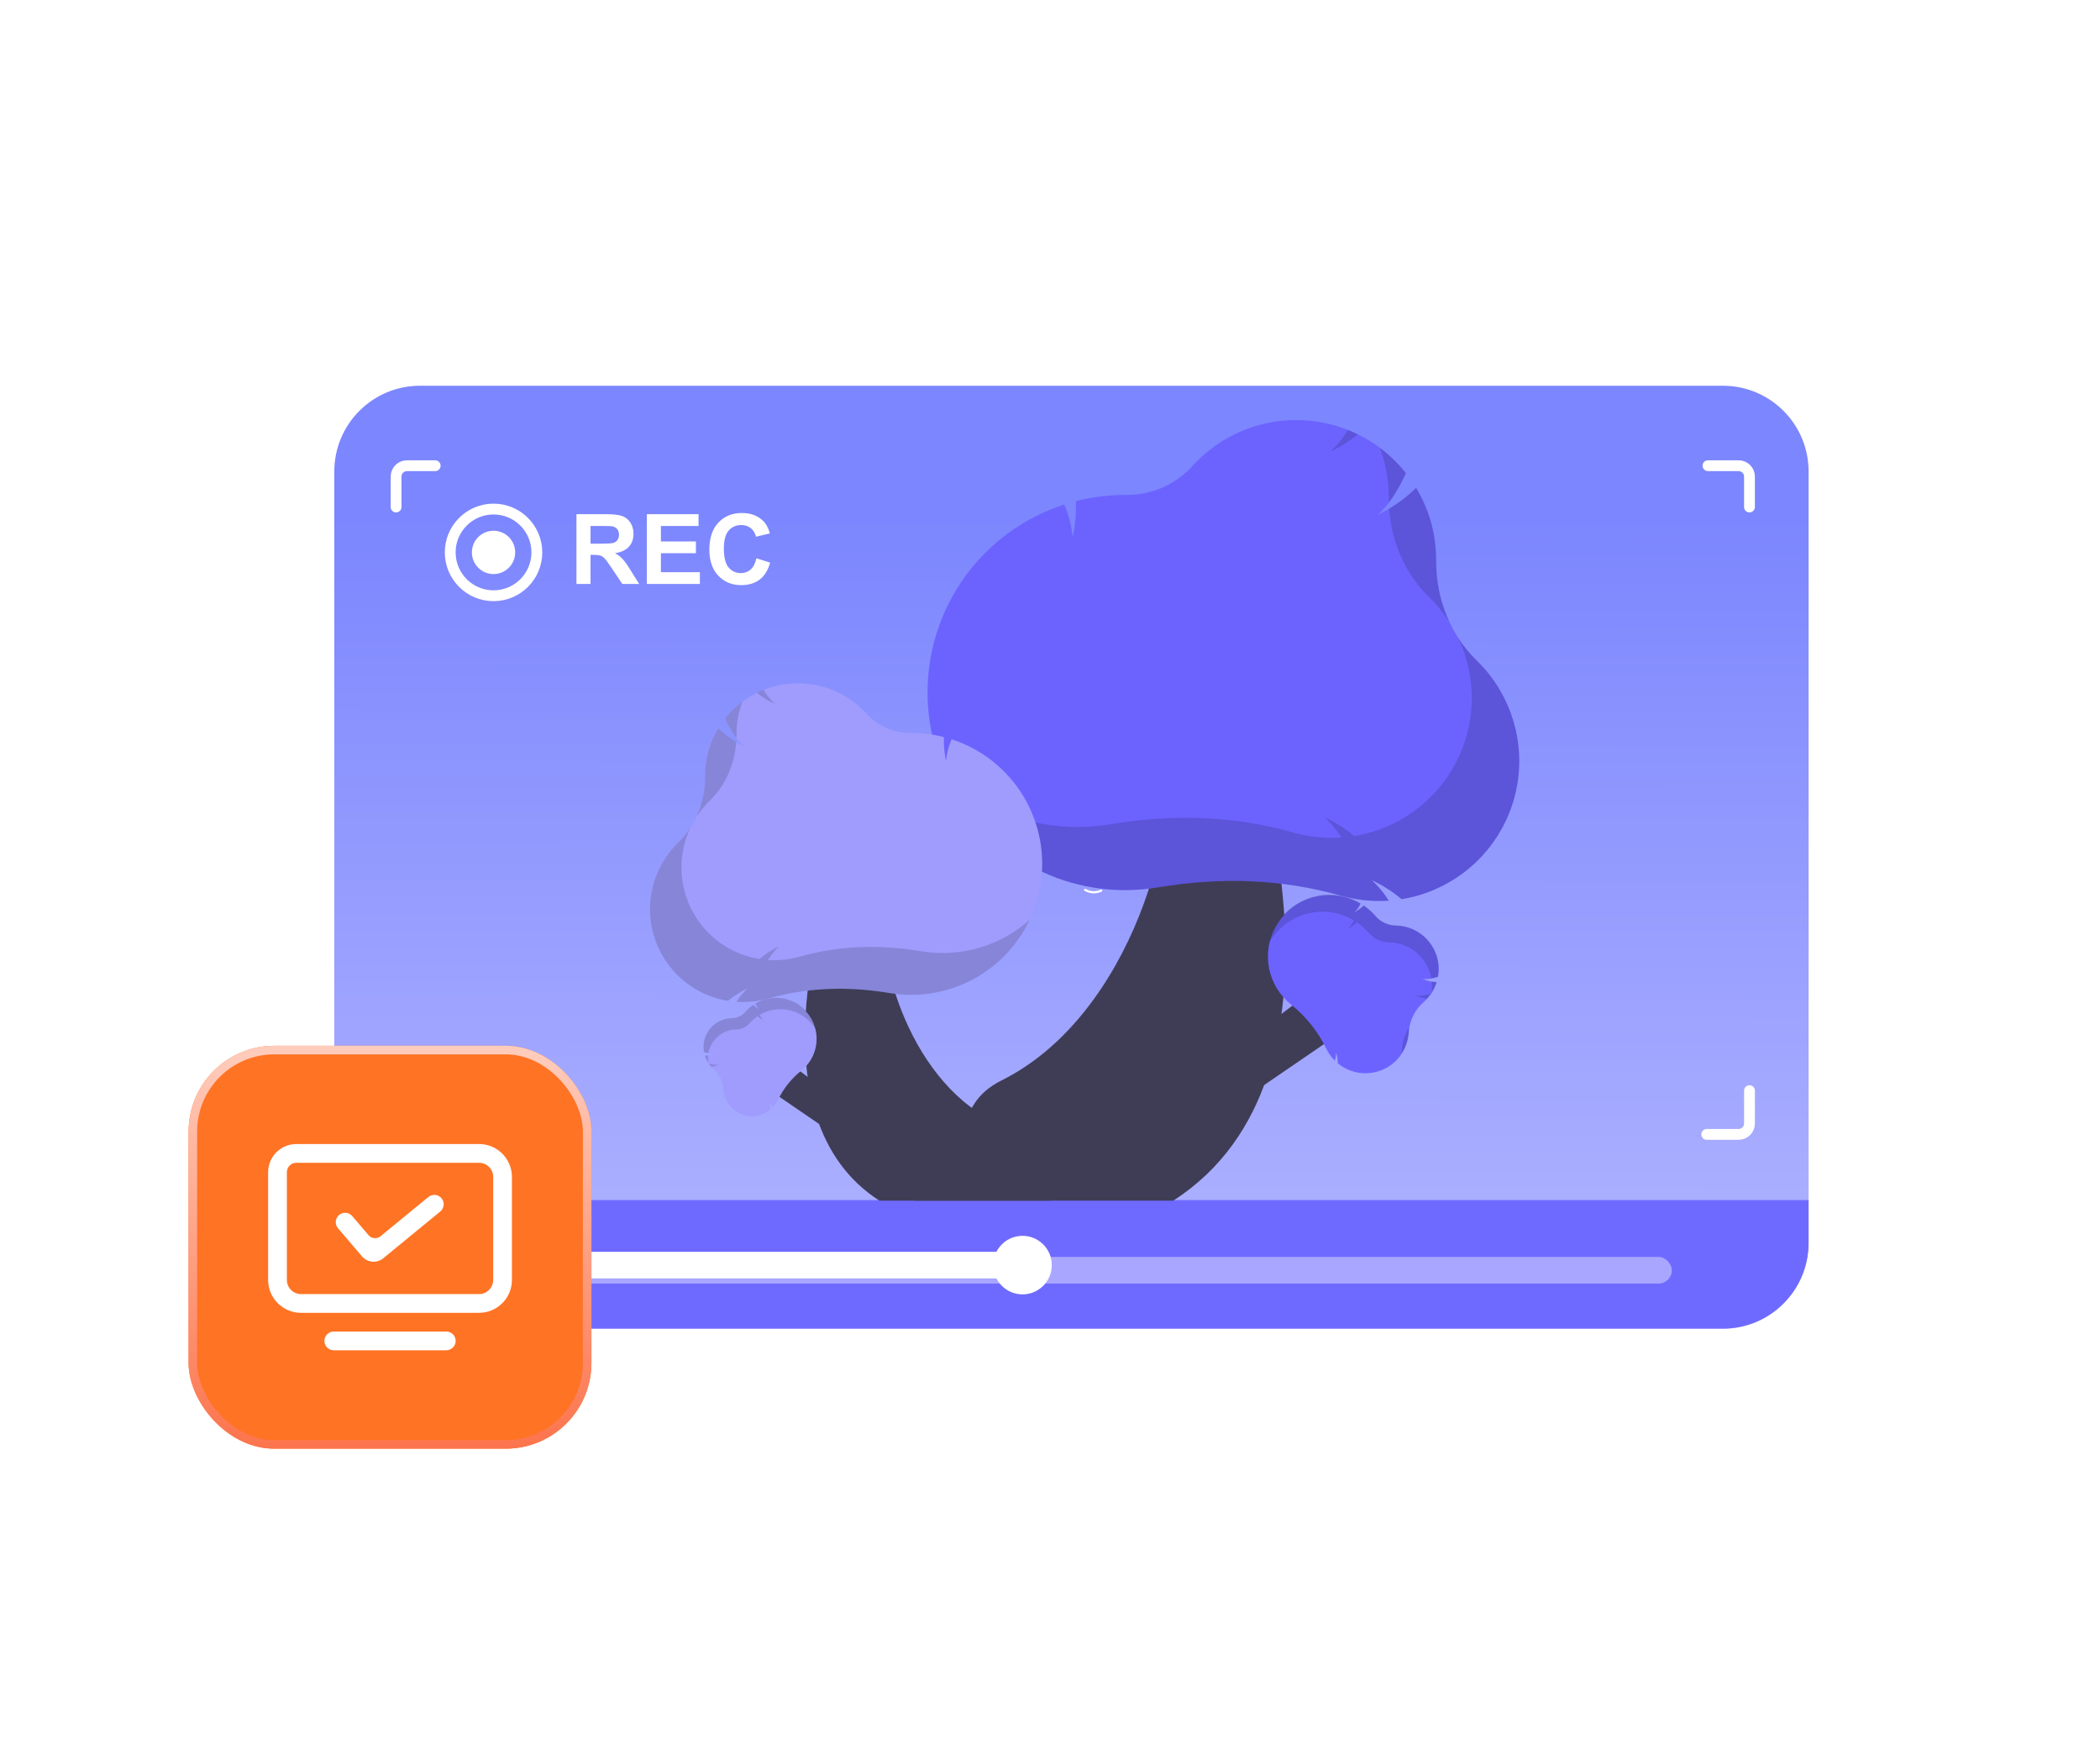 <svg width="245" height="204" viewBox="0 0 245 204" fill="none" xmlns="http://www.w3.org/2000/svg">
<path d="M29.791 51.158C29.791 42.786 36.577 36 44.949 36H204.738C213.11 36 219.896 42.786 219.896 51.158V156.088C219.896 163.065 214.241 168.72 207.265 168.72H42.423C35.446 168.72 29.791 163.065 29.791 156.088V51.158Z" fill="url(#paint0_linear_1174_2728)"/>
<path d="M39.002 55C39.002 49.477 43.479 45 49.002 45H201.002C206.525 45 211.002 49.477 211.002 55V145C211.002 150.523 206.525 155 201.002 155H49.002C43.479 155 39.002 150.523 39.002 145V55Z" fill="url(#paint1_linear_1174_2728)"/>
<path d="M211 140H39V145C39 150.523 43.477 155 49 155H201C206.523 155 211 150.523 211 145V140Z" fill="#6F6AFF"/>
<path d="M112.102 111.966C111.349 112.207 110.535 112.173 109.805 111.869C109.076 111.566 108.477 111.013 108.118 110.309C108.045 110.166 108.264 110.047 108.336 110.19C108.67 110.846 109.227 111.361 109.907 111.643C110.587 111.924 111.346 111.953 112.045 111.724C112.197 111.674 112.253 111.917 112.102 111.966Z" fill="white"/>
<path d="M110.62 104.879C110.93 104.847 111.228 104.737 111.486 104.561C111.744 104.385 111.954 104.148 112.098 103.87C112.171 103.728 112.382 103.86 112.309 104.001C112.149 104.307 111.916 104.569 111.632 104.764C111.347 104.96 111.019 105.082 110.676 105.121C110.644 105.128 110.611 105.122 110.583 105.104C110.555 105.087 110.535 105.06 110.527 105.029C110.519 104.996 110.525 104.963 110.542 104.935C110.56 104.907 110.588 104.887 110.62 104.879Z" fill="white"/>
<path d="M126.648 103.698C126.916 103.859 127.22 103.951 127.532 103.965C127.844 103.98 128.155 103.917 128.436 103.782C128.58 103.712 128.669 103.944 128.526 104.014C128.214 104.161 127.871 104.231 127.526 104.215C127.181 104.2 126.845 104.1 126.548 103.925C126.518 103.911 126.495 103.886 126.484 103.855C126.472 103.825 126.472 103.791 126.484 103.761C126.498 103.731 126.523 103.707 126.553 103.696C126.584 103.684 126.618 103.684 126.648 103.698Z" fill="white"/>
<path d="M145.115 121.616L153.941 114.915L158.243 119.218L143.864 129.057L145.115 121.616Z" fill="#3F3D56"/>
<path d="M136.879 140.068H106.687L107.746 136.637C114.309 134.261 110.622 129.154 116.865 126.032C132.135 118.397 138.047 95.614 135.811 86.607L145.818 86.184C145.818 86.184 159.637 125.429 136.879 140.068Z" fill="#3F3D56"/>
<path d="M162.654 123.939C161.752 124.732 160.598 125.18 159.397 125.202C158.197 125.225 157.027 124.821 156.096 124.062L156.076 124.046L156.076 124.021C156.065 123.6 155.999 123.183 155.881 122.78C155.875 123.07 155.832 123.359 155.755 123.639L155.729 123.733L155.662 123.663C155.603 123.602 155.546 123.541 155.493 123.481C155.18 123.125 154.918 122.728 154.714 122.3C153.737 120.292 152.323 118.529 150.574 117.141C150.262 116.887 149.971 116.607 149.706 116.305C148.583 115.028 147.952 113.392 147.925 111.692C147.898 109.992 148.477 108.337 149.559 107.025C150.64 105.713 152.154 104.828 153.828 104.53C155.502 104.232 157.228 104.54 158.696 105.398L158.741 105.424L158.718 105.47C158.548 105.823 158.323 106.147 158.052 106.43C158.424 106.229 158.769 105.98 159.077 105.69L159.109 105.659L159.146 105.684C159.629 106.018 160.068 106.409 160.455 106.85L160.497 106.898C160.793 107.236 161.156 107.508 161.564 107.696C161.972 107.884 162.415 107.984 162.864 107.99C163.596 108.002 164.318 108.173 164.978 108.491C165.638 108.808 166.222 109.265 166.689 109.83C167.156 110.395 167.495 111.054 167.682 111.763C167.87 112.471 167.902 113.212 167.776 113.934L167.771 113.967L167.738 113.977C167.169 114.172 166.565 114.248 165.965 114.198C166.466 114.416 167 114.55 167.544 114.594L167.615 114.599L167.592 114.666C167.309 115.518 166.804 116.28 166.129 116.872L166.11 116.889C166.103 116.895 166.096 116.901 166.089 116.907C165.587 117.34 165.176 117.869 164.88 118.463C164.585 119.056 164.411 119.703 164.368 120.365C164.335 121.045 164.166 121.711 163.872 122.325C163.577 122.939 163.163 123.488 162.654 123.939Z" fill="#6C63FF"/>
<path opacity="0.15" d="M163.578 122.308C163.569 122.491 163.55 122.673 163.521 122.854C164.015 122.095 164.3 121.218 164.346 120.313C164.352 120.174 164.367 120.036 164.386 119.899C163.906 120.615 163.627 121.447 163.578 122.308Z" fill="black"/>
<path opacity="0.15" d="M165.181 116.141C165.584 116.316 166.008 116.436 166.443 116.498C166.61 116.321 166.765 116.133 166.905 115.934C166.35 116.119 165.764 116.19 165.181 116.141Z" fill="black"/>
<path opacity="0.15" d="M167.038 114.475C167.082 114.914 167.07 115.356 167.001 115.792C167.242 115.426 167.434 115.03 167.573 114.614L167.595 114.547L167.525 114.541C167.361 114.527 167.199 114.505 167.038 114.475Z" fill="black"/>
<path opacity="0.15" d="M166.562 109.659C166.094 109.129 165.522 108.703 164.881 108.406C164.24 108.11 163.544 107.95 162.838 107.937C162.388 107.932 161.946 107.832 161.538 107.644C161.13 107.455 160.766 107.183 160.471 106.845L160.429 106.797C160.042 106.357 159.602 105.966 159.12 105.632L159.083 105.607L159.051 105.637C158.743 105.928 158.398 106.177 158.026 106.378C158.297 106.095 158.521 105.771 158.691 105.418L158.714 105.372L158.67 105.345C157.696 104.776 156.602 104.444 155.476 104.378C154.351 104.312 153.225 104.513 152.192 104.964C151.158 105.416 150.246 106.105 149.53 106.976C148.814 107.848 148.314 108.876 148.071 109.977C148.539 109.154 149.166 108.432 149.915 107.854C150.665 107.275 151.521 106.851 152.436 106.606C153.35 106.36 154.304 106.299 155.243 106.425C156.181 106.552 157.085 106.863 157.902 107.341L157.947 107.367L157.924 107.413C157.754 107.766 157.529 108.09 157.258 108.373C157.631 108.172 157.975 107.923 158.283 107.633L158.316 107.602L158.352 107.628C158.835 107.961 159.274 108.353 159.662 108.793L159.703 108.841C159.999 109.179 160.363 109.451 160.77 109.639C161.178 109.827 161.621 109.927 162.07 109.933C163.244 109.953 164.375 110.379 165.27 111.14C166.165 111.9 166.768 112.948 166.977 114.103C167.226 114.059 167.471 113.999 167.712 113.924L167.744 113.915L167.75 113.881C167.882 113.133 167.843 112.365 167.638 111.635C167.432 110.904 167.064 110.229 166.562 109.659Z" fill="black"/>
<path d="M177.251 88.768C177.251 92.634 175.879 96.376 173.38 99.327C170.881 102.277 167.417 104.246 163.603 104.883L163.522 104.896L163.46 104.844C162.42 103.977 161.272 103.249 160.045 102.677C160.734 103.309 161.342 104.025 161.853 104.808L162.027 105.07L161.714 105.085C161.443 105.098 161.174 105.105 160.915 105.105C159.389 105.106 157.871 104.895 156.403 104.479C149.737 102.582 142.578 102.258 135.126 103.515C133.848 103.73 132.555 103.838 131.259 103.838C118.552 103.838 108.215 93.498 108.215 80.789C108.208 75.944 109.731 71.219 112.567 67.29C115.402 63.361 119.406 60.427 124.007 58.907L124.165 58.854L124.228 59.009C124.719 60.17 125.025 61.402 125.133 62.659C125.439 61.331 125.569 59.968 125.522 58.606L125.517 58.463L125.657 58.428C127.489 57.971 129.371 57.74 131.259 57.74L131.463 57.741C132.909 57.746 134.34 57.445 135.662 56.859C136.984 56.274 138.168 55.416 139.137 54.342C140.724 52.597 142.672 51.216 144.844 50.295C147.016 49.375 149.362 48.935 151.721 49.008C154.079 49.08 156.394 49.663 158.506 50.715C160.617 51.767 162.476 53.265 163.954 55.104L164.023 55.189L163.977 55.289C163.023 57.393 161.983 58.926 160.741 60.047C162.334 59.299 163.792 58.293 165.056 57.069L165.219 56.911L165.334 57.108C166.79 59.605 167.557 62.445 167.556 65.337L167.556 65.419C167.556 65.448 167.556 65.478 167.556 65.507C167.556 69.93 169.266 74.122 172.256 77.022C173.829 78.548 175.081 80.374 175.939 82.391C176.797 84.408 177.243 86.576 177.251 88.768Z" fill="#6C63FF"/>
<g opacity="0.15">
<path d="M157.268 50.16C156.705 51.095 156.012 51.945 155.209 52.685C156.358 52.146 157.438 51.471 158.426 50.675C158.047 50.488 157.661 50.316 157.268 50.16Z" fill="black"/>
<path d="M166.724 69.66C167.613 70.522 168.401 71.482 169.073 72.522C168.061 70.322 167.54 67.928 167.545 65.507C167.545 65.478 167.545 65.448 167.545 65.419L167.545 65.337C167.547 62.445 166.78 59.605 165.323 57.108L165.209 56.911L165.046 57.069C164.145 57.94 163.145 58.702 162.066 59.338C162.344 63.316 164.005 67.023 166.724 69.66Z" fill="black"/>
<path d="M162.022 57.975L162.021 58.058C162.021 58.087 162.021 58.116 162.021 58.145C162.021 58.306 162.024 58.465 162.029 58.625C162.798 57.59 163.447 56.471 163.964 55.289L164.009 55.189L163.94 55.104C163.078 54.032 162.086 53.072 160.985 52.246C161.67 54.078 162.021 56.019 162.022 57.975Z" fill="black"/>
<path d="M172.244 77.022C171.458 76.257 170.759 75.407 170.162 74.488C171.232 76.769 171.76 79.268 171.704 81.787C171.648 84.306 171.009 86.778 169.838 89.009C168.666 91.241 166.994 93.17 164.952 94.647C162.911 96.124 160.555 97.108 158.069 97.522L157.988 97.535L157.926 97.483C156.886 96.616 155.738 95.887 154.511 95.315C155.2 95.947 155.808 96.663 156.319 97.447L156.493 97.708L156.18 97.723C155.909 97.737 155.64 97.743 155.381 97.743C153.855 97.744 152.337 97.534 150.87 97.118C144.203 95.221 137.044 94.897 129.592 96.153C128.314 96.368 127.021 96.476 125.725 96.476C120.077 96.481 114.626 94.402 110.415 90.638C112.283 94.583 115.232 97.918 118.919 100.254C122.606 102.591 126.881 103.833 131.246 103.838C132.542 103.838 133.836 103.73 135.113 103.515C142.565 102.258 149.724 102.582 156.391 104.479C157.858 104.895 159.377 105.106 160.902 105.105C161.162 105.105 161.43 105.098 161.701 105.085L162.015 105.07L161.841 104.808C161.329 104.025 160.722 103.309 160.032 102.677C161.259 103.249 162.407 103.977 163.447 104.844L163.509 104.897L163.59 104.883C166.575 104.387 169.363 103.071 171.643 101.082C173.924 99.093 175.607 96.509 176.504 93.62C177.402 90.73 177.478 87.648 176.726 84.717C175.974 81.786 174.422 79.122 172.244 77.022Z" fill="black"/>
</g>
<path d="M95.368 84.633C94.489 83.686 94.033 82.264 94.5 81.059C95.201 82.278 96.31 83.21 97.631 83.689C98.141 83.873 98.728 84.023 99.006 84.489C99.167 84.789 99.207 85.141 99.116 85.47C99.025 85.795 98.893 86.107 98.723 86.399L98.722 86.483C97.481 86.123 96.248 85.581 95.368 84.633Z" fill="#6C63FF"/>
<path d="M97.134 127.839L91.284 123.398L88.433 126.249L97.963 132.77L97.134 127.839Z" fill="#3F3D56"/>
<path d="M102.594 140.068H122.605L121.903 137.794C117.553 136.219 119.996 132.834 115.859 130.766C105.738 125.705 101.82 110.605 103.302 104.636L96.67 104.356C96.67 104.356 87.511 130.366 102.594 140.068Z" fill="#3F3D56"/>
<path d="M84.374 127.01C84.346 126.571 84.231 126.142 84.035 125.749C83.839 125.355 83.567 125.005 83.234 124.718C83.229 124.714 83.224 124.71 83.22 124.706L83.207 124.695C82.76 124.302 82.425 123.797 82.237 123.232L82.223 123.188L82.269 123.184C82.63 123.155 82.984 123.067 83.316 122.922C82.918 122.955 82.518 122.905 82.141 122.776L82.119 122.769L82.115 122.747C82.032 122.268 82.053 121.778 82.178 121.308C82.302 120.839 82.527 120.402 82.836 120.027C83.145 119.653 83.532 119.35 83.97 119.14C84.408 118.929 84.886 118.816 85.371 118.808C85.669 118.804 85.962 118.738 86.233 118.613C86.503 118.488 86.744 118.308 86.94 118.084L86.967 118.052C87.224 117.76 87.516 117.501 87.835 117.28L87.859 117.263L87.881 117.283C88.085 117.476 88.314 117.641 88.56 117.774C88.381 117.586 88.232 117.372 88.119 117.138L88.104 117.107L88.133 117.09C89.107 116.521 90.25 116.317 91.36 116.515C92.469 116.712 93.473 117.298 94.189 118.168C94.906 119.038 95.29 120.134 95.272 121.261C95.254 122.388 94.836 123.472 94.092 124.319C93.916 124.519 93.723 124.704 93.516 124.872C92.358 125.793 91.42 126.961 90.773 128.292C90.638 128.575 90.464 128.839 90.256 129.074C90.221 129.114 90.183 129.155 90.145 129.195L90.1 129.241L90.083 129.179C90.031 128.994 90.003 128.802 89.999 128.61C89.921 128.877 89.877 129.154 89.87 129.432L89.87 129.449L89.857 129.46C89.374 129.853 88.792 130.105 88.174 130.187C87.557 130.27 86.929 130.178 86.36 129.924C85.792 129.67 85.305 129.263 84.954 128.748C84.603 128.234 84.403 127.632 84.374 127.01Z" fill="#9F9CFE"/>
<path opacity="0.15" d="M83.835 124.21C83.569 124.326 83.287 124.405 82.999 124.447C82.888 124.329 82.786 124.204 82.693 124.073C83.06 124.196 83.449 124.242 83.835 124.21Z" fill="black"/>
<path opacity="0.15" d="M82.608 123.106C82.579 123.396 82.587 123.69 82.632 123.978C82.473 123.736 82.346 123.473 82.254 123.198L82.239 123.153L82.286 123.15C82.394 123.141 82.502 123.126 82.608 123.106Z" fill="black"/>
<path opacity="0.15" d="M82.917 119.914C83.227 119.563 83.606 119.28 84.031 119.084C84.456 118.887 84.917 118.781 85.385 118.773C85.683 118.769 85.976 118.703 86.247 118.578C86.517 118.454 86.758 118.273 86.954 118.049L86.981 118.017C87.238 117.726 87.529 117.466 87.849 117.245L87.874 117.228L87.895 117.249C88.099 117.441 88.328 117.606 88.574 117.739C88.395 117.552 88.246 117.337 88.133 117.103L88.118 117.072L88.148 117.055C88.793 116.678 89.518 116.458 90.264 116.414C91.01 116.37 91.756 116.503 92.441 116.802C93.126 117.102 93.73 117.559 94.205 118.136C94.68 118.713 95.011 119.395 95.172 120.125C94.862 119.579 94.446 119.101 93.95 118.717C93.453 118.334 92.885 118.053 92.279 117.89C91.673 117.728 91.041 117.687 90.419 117.771C89.797 117.854 89.198 118.061 88.656 118.378L88.627 118.395L88.642 118.426C88.755 118.66 88.903 118.874 89.083 119.062C88.836 118.928 88.608 118.764 88.404 118.571L88.382 118.551L88.358 118.568C88.038 118.789 87.747 119.048 87.49 119.34L87.463 119.372C87.267 119.596 87.026 119.776 86.755 119.901C86.485 120.025 86.192 120.092 85.894 120.096C85.116 120.109 84.366 120.391 83.773 120.895C83.18 121.399 82.78 122.094 82.641 122.859C82.477 122.83 82.314 122.79 82.155 122.741L82.133 122.734L82.129 122.712C82.042 122.217 82.068 121.708 82.204 121.223C82.34 120.739 82.584 120.291 82.917 119.914Z" fill="black"/>
<path d="M79.146 98.283C81.128 96.361 82.262 93.583 82.262 90.651C82.262 90.632 82.262 90.613 82.261 90.593L82.261 90.539C82.261 88.622 82.769 86.74 83.734 85.085L83.81 84.954L83.918 85.059C84.756 85.87 85.722 86.537 86.778 87.032C85.955 86.29 85.266 85.274 84.633 83.879L84.603 83.813L84.649 83.757C85.628 82.538 86.86 81.545 88.26 80.848C89.659 80.15 91.194 79.764 92.757 79.716C94.32 79.668 95.874 79.959 97.314 80.57C98.754 81.18 100.045 82.095 101.097 83.252C101.739 83.963 102.523 84.532 103.4 84.92C104.276 85.308 105.224 85.507 106.182 85.505L106.318 85.504C107.569 85.504 108.816 85.657 110.031 85.96L110.123 85.983L110.12 86.078C110.089 86.981 110.175 87.883 110.378 88.764C110.45 87.931 110.652 87.114 110.978 86.345L111.019 86.242L111.125 86.277C114.569 87.42 117.494 89.752 119.376 92.855C121.258 95.958 121.974 99.629 121.395 103.212C120.817 106.795 118.982 110.055 116.22 112.408C113.457 114.761 109.947 116.054 106.318 116.056C105.459 116.056 104.602 115.984 103.755 115.842C98.816 115.009 94.071 115.224 89.653 116.481C88.68 116.757 87.674 116.896 86.663 116.895C86.491 116.895 86.313 116.891 86.134 116.882L85.926 116.872L86.041 116.699C86.38 116.18 86.783 115.705 87.24 115.286C86.426 115.665 85.666 116.148 84.977 116.723L84.935 116.757L84.882 116.749C82.903 116.42 81.055 115.547 79.544 114.229C78.033 112.911 76.918 111.199 76.323 109.283C75.728 107.368 75.677 105.325 76.175 103.383C76.674 101.441 77.703 99.675 79.146 98.283Z" fill="#9F9CFE"/>
<g opacity="0.15">
<path d="M89.075 80.48C89.448 81.099 89.907 81.663 90.439 82.153C89.678 81.796 88.962 81.349 88.307 80.821C88.558 80.698 88.814 80.584 89.075 80.48Z" fill="black"/>
<path d="M82.805 93.404C82.216 93.975 81.694 94.612 81.249 95.301C81.919 93.843 82.265 92.256 82.261 90.651C82.261 90.632 82.261 90.612 82.261 90.593L82.261 90.539C82.26 88.622 82.769 86.74 83.734 85.085L83.81 84.954L83.918 85.059C84.515 85.636 85.178 86.141 85.893 86.563C85.709 89.199 84.608 91.656 82.805 93.404Z" fill="black"/>
<path d="M85.921 85.66L85.921 85.714C85.921 85.734 85.921 85.753 85.921 85.772C85.921 85.879 85.919 85.985 85.916 86.09C85.406 85.404 84.976 84.663 84.633 83.879L84.603 83.813L84.649 83.757C85.22 83.046 85.878 82.41 86.608 81.862C86.153 83.077 85.921 84.363 85.921 85.66Z" fill="black"/>
<path d="M79.146 98.283C79.667 97.776 80.13 97.213 80.526 96.604C79.816 98.116 79.466 99.772 79.504 101.441C79.541 103.111 79.964 104.749 80.741 106.228C81.517 107.707 82.625 108.986 83.978 109.964C85.332 110.943 86.893 111.595 88.541 111.87L88.594 111.878L88.635 111.844C89.325 111.269 90.085 110.786 90.899 110.407C90.442 110.826 90.039 111.301 89.7 111.82L89.585 111.993L89.793 112.003C89.972 112.012 90.15 112.016 90.322 112.016C91.333 112.017 92.34 111.878 93.312 111.602C97.73 110.345 102.475 110.13 107.414 110.963C108.261 111.105 109.118 111.177 109.977 111.177C113.72 111.18 117.333 109.802 120.124 107.307C118.886 109.922 116.932 112.132 114.488 113.681C112.044 115.229 109.211 116.053 106.318 116.056C105.459 116.056 104.602 115.984 103.755 115.842C98.816 115.009 94.071 115.224 89.653 116.481C88.68 116.757 87.674 116.896 86.663 116.895C86.491 116.895 86.313 116.891 86.133 116.882L85.926 116.872L86.041 116.699C86.38 116.18 86.782 115.705 87.24 115.286C86.426 115.665 85.665 116.148 84.976 116.723L84.935 116.757L84.881 116.749C82.903 116.42 81.055 115.547 79.544 114.229C78.033 112.911 76.917 111.199 76.323 109.284C75.728 107.368 75.677 105.326 76.175 103.383C76.674 101.441 77.702 99.675 79.146 98.283Z" fill="black"/>
</g>
<g opacity="0.4" filter="url(#filter0_d_1174_2728)">
<rect x="51" y="146.033" width="144.049" height="3.105" rx="1.552" fill="white"/>
</g>
<rect x="51.315" y="146.033" width="67.057" height="3.105" rx="1.552" fill="white"/>
<circle cx="119.294" cy="147.585" r="3.415" fill="white"/>
<path d="M50.771 54.329H47.474C46.776 54.329 46.211 54.894 46.211 55.592V59.148M204.106 59.148V55.592C204.106 54.894 203.54 54.329 202.843 54.329H199.261M199.118 132.337H202.843C203.54 132.337 204.106 131.771 204.106 131.073V127.233" stroke="white" stroke-width="1.263" stroke-linecap="round"/>
<path d="M57.579 59.386C60.369 59.386 62.632 61.649 62.632 64.442C62.632 67.235 60.369 69.498 57.579 69.498C54.789 69.498 52.527 67.235 52.526 64.442C52.526 61.649 54.789 59.386 57.579 59.386Z" stroke="white" stroke-width="1.263"/>
<path d="M67.253 68.122V59.984H70.711C71.581 59.984 72.212 60.058 72.604 60.206C73 60.35 73.316 60.609 73.553 60.983C73.79 61.357 73.908 61.784 73.908 62.266C73.908 62.876 73.729 63.381 73.37 63.781C73.011 64.177 72.474 64.427 71.76 64.53C72.115 64.738 72.408 64.965 72.637 65.213C72.87 65.461 73.183 65.901 73.575 66.534L74.569 68.122H72.604L71.416 66.351C70.994 65.718 70.705 65.32 70.55 65.158C70.394 64.991 70.23 64.878 70.056 64.819C69.882 64.756 69.606 64.725 69.229 64.725H68.896V68.122H67.253ZM68.896 63.426H70.111C70.9 63.426 71.392 63.392 71.588 63.326C71.784 63.259 71.938 63.144 72.049 62.982C72.16 62.819 72.215 62.615 72.215 62.371C72.215 62.097 72.141 61.877 71.993 61.71C71.849 61.54 71.643 61.433 71.377 61.389C71.244 61.37 70.844 61.361 70.178 61.361H68.896V63.426ZM75.463 68.122V59.984H81.496V61.361H77.106V63.165H81.191V64.536H77.106V66.751H81.652V68.122H75.463ZM88.252 65.13L89.845 65.635C89.601 66.523 89.194 67.184 88.624 67.617C88.058 68.046 87.338 68.261 86.465 68.261C85.384 68.261 84.496 67.892 83.8 67.156C83.104 66.416 82.757 65.406 82.757 64.125C82.757 62.771 83.106 61.72 83.806 60.972C84.505 60.221 85.425 59.845 86.564 59.845C87.56 59.845 88.368 60.139 88.99 60.728C89.36 61.076 89.638 61.575 89.823 62.227L88.196 62.615C88.1 62.193 87.898 61.86 87.591 61.616C87.288 61.372 86.918 61.25 86.481 61.25C85.878 61.25 85.388 61.466 85.01 61.899C84.636 62.332 84.45 63.033 84.45 64.003C84.45 65.032 84.635 65.764 85.005 66.201C85.375 66.638 85.856 66.856 86.448 66.856C86.885 66.856 87.26 66.717 87.575 66.44C87.889 66.162 88.115 65.726 88.252 65.13Z" fill="white"/>
<ellipse cx="57.579" cy="64.442" rx="2.526" ry="2.528" fill="white"/>
<g filter="url(#filter1_i_1174_2728)">
<rect x="22" y="122" width="47" height="47" rx="10" fill="#FF7324"/>
</g>
<rect x="22.5" y="122.5" width="46" height="46" rx="9.5" stroke="url(#paint2_linear_1174_2728)"/>
<path d="M55.893 153.152H35.114C33.001 153.152 31.282 151.433 31.282 149.321V136.746C31.282 134.935 32.756 133.461 34.567 133.461H55.893C58.006 133.461 59.725 135.18 59.725 137.293V149.321C59.725 151.433 58.006 153.152 55.893 153.152ZM34.567 135.649C33.962 135.649 33.47 136.141 33.47 136.746V149.321C33.47 150.227 34.207 150.965 35.114 150.965H55.893C56.8 150.965 57.537 150.227 57.537 149.321V137.293C57.537 136.386 56.8 135.649 55.893 135.649L34.567 135.649ZM52.067 157.522H38.94C38.336 157.522 37.846 157.032 37.846 156.428C37.846 155.824 38.336 155.334 38.94 155.334H52.067C52.671 155.334 53.161 155.824 53.161 156.428C53.161 157.032 52.671 157.522 52.067 157.522Z" fill="white"/>
<path d="M51.516 139.793C51.899 140.26 51.831 140.949 51.364 141.333L44.74 146.767V146.767C43.994 147.404 42.872 147.316 42.235 146.569L39.433 143.286C39.041 142.827 39.095 142.136 39.554 141.744V141.744C40.014 141.351 40.705 141.406 41.097 141.866L43 144.096C43.354 144.51 43.974 144.565 44.395 144.22L49.977 139.641C50.444 139.258 51.133 139.326 51.516 139.793V139.793Z" fill="white"/>
<defs>
<filter id="filter0_d_1174_2728" x="49.8" y="145.433" width="146.449" height="5.504" filterUnits="userSpaceOnUse" color-interpolation-filters="sRGB">
<feFlood flood-opacity="0" result="BackgroundImageFix"/>
<feColorMatrix in="SourceAlpha" type="matrix" values="0 0 0 0 0 0 0 0 0 0 0 0 0 0 0 0 0 0 127 0" result="hardAlpha"/>
<feOffset dy="0.6"/>
<feGaussianBlur stdDeviation="0.6"/>
<feComposite in2="hardAlpha" operator="out"/>
<feColorMatrix type="matrix" values="0 0 0 0 0.867 0 0 0 0 0.751 0 0 0 0 0.668 0 0 0 0.28 0"/>
<feBlend mode="normal" in2="BackgroundImageFix" result="effect1_dropShadow_1174_2728"/>
<feBlend mode="normal" in="SourceGraphic" in2="effect1_dropShadow_1174_2728" result="shape"/>
</filter>
<filter id="filter1_i_1174_2728" x="22" y="122" width="47" height="47" filterUnits="userSpaceOnUse" color-interpolation-filters="sRGB">
<feFlood flood-opacity="0" result="BackgroundImageFix"/>
<feBlend mode="normal" in="SourceGraphic" in2="BackgroundImageFix" result="shape"/>
<feColorMatrix in="SourceAlpha" type="matrix" values="0 0 0 0 0 0 0 0 0 0 0 0 0 0 0 0 0 0 127 0" result="hardAlpha"/>
<feOffset/>
<feGaussianBlur stdDeviation="3"/>
<feComposite in2="hardAlpha" operator="arithmetic" k2="-1" k3="1"/>
<feColorMatrix type="matrix" values="0 0 0 0 1 0 0 0 0 1 0 0 0 0 1 0 0 0 1 0"/>
<feBlend mode="normal" in2="shape" result="effect1_innerShadow_1174_2728"/>
</filter>
<linearGradient id="paint0_linear_1174_2728" x1="121.686" y1="124.48" x2="122.002" y2="168.72" gradientUnits="userSpaceOnUse">
<stop stop-color="white"/>
<stop offset="0.998" stop-color="white"/>
</linearGradient>
<linearGradient id="paint1_linear_1174_2728" x1="117.108" y1="44.836" x2="116.956" y2="155.248" gradientUnits="userSpaceOnUse">
<stop offset="0.139" stop-color="#7C86FE"/>
<stop offset="1" stop-color="#B3B6FF"/>
</linearGradient>
<linearGradient id="paint2_linear_1174_2728" x1="45.5" y1="122" x2="45.5" y2="169" gradientUnits="userSpaceOnUse">
<stop stop-color="#FFCDBD"/>
<stop offset="1" stop-color="#FC744D"/>
</linearGradient>
</defs>
</svg>
